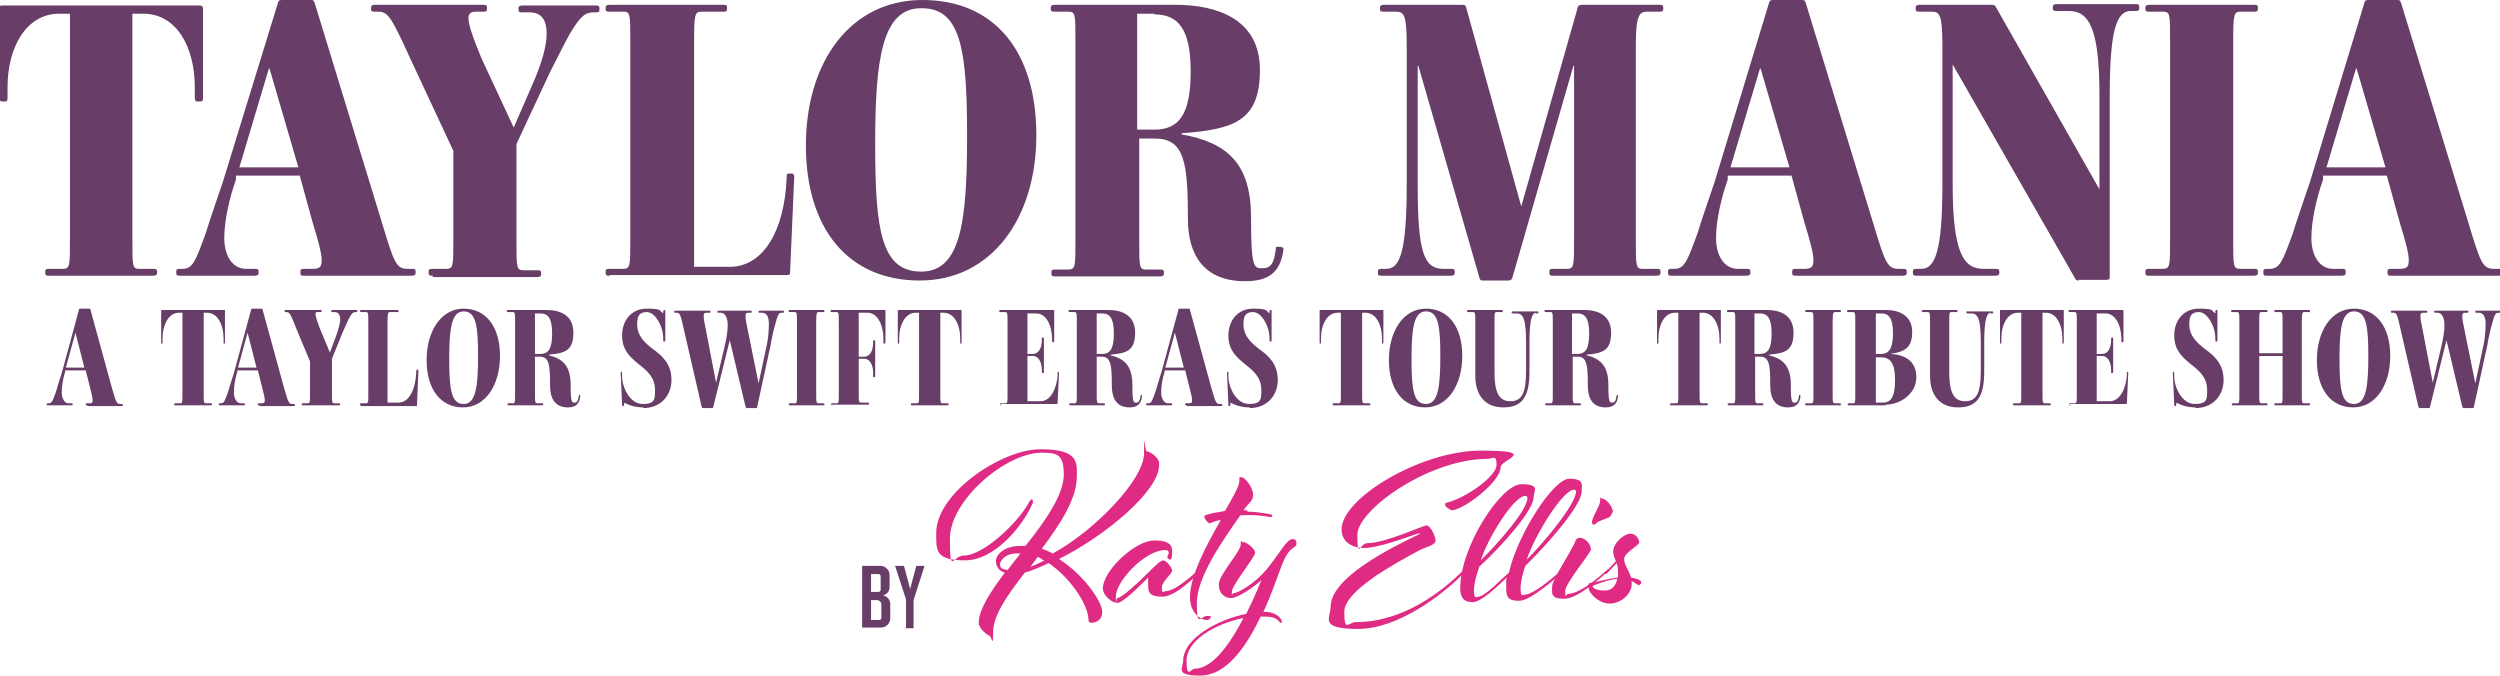 <?xml version="1.0" encoding="UTF-8"?> <svg xmlns="http://www.w3.org/2000/svg" id="Ebene_1" version="1.1" viewBox="0 0 364.5 98.5"><defs><style> .st0 { fill: #683e68; } .st1 { fill: #e02b84; } </style></defs><g><g><path class="st0" d="M7.2,40.2c-.4,0-.6,0-.6-.4v-.2c0-.4.2-.4.6-.4h1.8c1.2,0,1.2-.2,1.2-4.4V2h-1.6C3.9,2,1.1,6.8,1.1,12.7v1.5c0,.4,0,.6-.4.6h-.3c-.4,0-.5-.2-.5-.6V1.3c0-.4,0-.5.5-.5h28.7c.4,0,.5.2.5.5v12.9c0,.4,0,.6-.5.6h-.3c-.3,0-.4-.2-.4-.6v-1.5c0-5.9-2.7-10.7-7.5-10.7h-1.6v32.8c0,4.3,0,4.4,1.2,4.4h1.8c.4,0,.6,0,.6.4v.2c0,.3-.2.4-.6.4H7.2Z"></path><path class="st0" d="M44.4,40.2c-.4,0-.6,0-.6-.4v-.2c0-.4.2-.4.6-.4h1.1c1,0,1.4-.2,1.4-1.2s-.4-2.6-1.3-5.5l-1.9-6.9h-9.3v.6c-.9,2.5-1.7,5.9-1.7,8.5s1.2,4.5,3.2,4.5h1.2c.4,0,.6,0,.6.4v.2c0,.3-.2.4-.6.4h-10.8c-.4,0-.6,0-.6-.4v-.2c0-.4.2-.4.6-.4h.3c1.5,0,1.9-1.1,3.4-5.2.6-2,1.6-4.8,2.5-7.5L40.5.5c.1-.4.2-.5.6-.5h4.1c.5,0,.5,0,.7.5l9.8,32c1.8,6,2.1,6.7,3.8,6.7h.5c.4,0,.6,0,.6.4v.2c0,.3-.2.4-.6.4h-15.6ZM39.2,10h0l-4.3,14.4h8.6l-4.2-14.4Z"></path><path class="st0" d="M63.1,40.2c-.4,0-.6,0-.6-.4v-.2c0-.4.2-.4.6-.4h1.8c1.2,0,1.2-.2,1.2-4.4v-12.8l-6.3-13.5c-2.9-6.4-3.3-6.8-4.8-6.8h-.3c-.4,0-.6,0-.6-.4v-.2c0-.3.2-.4.6-.4h15.7c.4,0,.6,0,.6.4v.2c0,.4-.2.4-.6.4h-.9c-.8,0-1.2.2-1.2,1s.6,2.7,1.9,5.8l4.7,10.1h0l3-6.9c1.1-2.6,1.8-5,1.8-6.8s-.6-3.1-2.5-3.1h-1c-.4,0-.6,0-.6-.4v-.2c0-.3.2-.4.6-.4h10.6c.4,0,.6,0,.6.4v.2c0,.4-.2.4-.6.4h-.2c-1.2,0-1.9.4-3.5,3.1-.7,1.2-1.6,3.1-2.9,5.6l-4.9,10.5v14c0,4.3,0,4.4,1.2,4.4h1.8c.4,0,.6,0,.6.4v.2c0,.3-.2.4-.6.4h-15.2Z"></path><path class="st0" d="M88.9,40.2c-.4,0-.6,0-.6-.4v-.2c0-.4.2-.4.6-.4h1.8c1.2,0,1.2-.2,1.2-4.4V6.1c0-4.3,0-4.4-1.2-4.4h-1.8c-.4,0-.6,0-.6-.4v-.2c0-.3.2-.4.6-.4h16.5c.4,0,.6,0,.6.4v.2c0,.4-.2.4-.6.4h-3c-1.1,0-1.2.2-1.2,4.4v32.8h5.2c4.8,0,8-5.1,8.3-13.1,0-.4,0-.5.4-.5h.3c.3,0,.4.2.4.5l-.6,13.8c0,.4,0,.5-.5.5h-25.8Z"></path><path class="st0" d="M134.1,40.9c-10.4,0-16.6-7.5-16.6-19.7S124,0,134.5,0s16.6,7.5,16.6,19.7-6.6,21.2-17,21.2ZM134.3,1.2c-5.7,0-6.7,7.4-6.7,19.9s.9,18.5,6.7,18.5,6.7-7.3,6.7-19.8-.9-18.6-6.6-18.6Z"></path><path class="st0" d="M172.3,19.4v.2c6.7,1.2,10.1,4.3,10.1,12.1s.5,7.4,1.8,7.4,1.6-1.2,1.8-2.7c0-.4.1-.5.5-.4h.3c.3.1.4.2.3.6-.5,3.2-2.2,4.4-5.6,4.4-5.9,0-8.3-3.8-8.3-9,0-8.3-.5-11.8-4.8-11.8h-2.3v14.7c0,4.3,0,4.4,1.2,4.4h1.8c.4,0,.6,0,.6.4v.2c0,.3-.2.4-.6.4h-15.2c-.4,0-.6,0-.6-.4v-.2c0-.4.2-.4.6-.4h1.7c1.2,0,1.2-.2,1.2-4.4V6.1c0-4.3,0-4.4-1.2-4.4h-1.8c-.4,0-.6,0-.6-.4v-.2c0-.3.2-.4.6-.4h17.6c5.9,0,12.3,2,12.3,9.5s-3.9,8.6-11,9.2ZM168.3,2h-2.5v16.9h2.5c3.6,0,5.3-2.2,5.3-8.5s-1.9-8.3-5.3-8.3Z"></path><path class="st0" d="M226.5,40.2c-.4,0-.6,0-.6-.4v-.2c0-.4.2-.4.6-.4h1.8c1.2,0,1.2-.2,1.2-4.4V9.6h-.1l-8.9,30.9c-.1.3-.3.4-.6.4h-3.6c-.3,0-.5,0-.6-.4l-8.9-30.9h-.1v17.3c0,10,.9,12.3,3.8,12.3h1c.4,0,.6,0,.6.4v.2c0,.3-.2.4-.6.4h-10c-.4,0-.6,0-.6-.4v-.2c0-.4.2-.4.6-.4h.6c2,0,3-2.4,3-12.3V6.7c0-4.6-.4-5-1.6-5h-1.7c-.4,0-.6,0-.6-.4v-.2c0-.3.2-.4.6-.4h11.3c.4,0,.6,0,.7.5l8,28.9h0l8.2-28.9c0-.4.4-.5.7-.5h11.2c.4,0,.6,0,.6.4v.2c0,.4-.2.4-.6.4h-1.7c-1.2,0-1.7.5-1.7,5v28.1c0,4.3,0,4.4,1.2,4.4h1.8c.4,0,.6,0,.6.4v.2c0,.3-.2.4-.6.4h-15.3Z"></path><path class="st0" d="M261.9,40.2c-.4,0-.6,0-.6-.4v-.2c0-.4.2-.4.6-.4h1.1c1,0,1.4-.2,1.4-1.2s-.4-2.6-1.3-5.5l-1.9-6.9h-9.3v.6c-.9,2.5-1.7,5.9-1.7,8.5s1.2,4.5,3.2,4.5h1.2c.4,0,.6,0,.6.4v.2c0,.3-.2.4-.6.4h-10.8c-.4,0-.6,0-.6-.4v-.2c0-.4.2-.4.6-.4h.3c1.5,0,1.9-1.1,3.4-5.2.6-2,1.6-4.8,2.5-7.5l7.9-26c.1-.4.2-.5.6-.5h4.1c.5,0,.5,0,.7.5l9.8,32c1.8,6,2.1,6.7,3.8,6.7h.5c.4,0,.6,0,.6.4v.2c0,.3-.2.4-.6.4h-15.6ZM256.6,10h0l-4.3,14.4h8.6l-4.2-14.4Z"></path><path class="st0" d="M303.1,40.9c-.3,0-.5-.1-.6-.4l-17.8-31.1h0v17.5c0,10,1.6,12.3,4.5,12.3h1.7c.4,0,.6,0,.6.4v.2c0,.3-.2.4-.6.4h-11.4c-.4,0-.6,0-.6-.4v-.2c0-.4.2-.4.6-.4h.6c2,0,3.1-2.4,3.1-12.3V6.7c0-4.6-.4-5-1.6-5h-1.7c-.4,0-.6,0-.6-.4v-.2c0-.3.2-.4.6-.4h10.5c.4,0,.5.1.7.5l15,26.4h0v-13.7c0-10-1.6-12.3-4.5-12.3h-1.7c-.4,0-.6,0-.6-.4v-.2c0-.3.2-.4.6-.4h11.4c.4,0,.6,0,.6.4v.2c0,.4-.2.4-.6.4h-.6c-2,0-3.1,2.4-3.1,12.3v26.5c0,.3-.1.4-.5.4h-4Z"></path><path class="st0" d="M313.4,40.2c-.4,0-.6,0-.6-.4v-.2c0-.4.2-.4.6-.4h1.8c1.2,0,1.2-.2,1.2-4.4V6.1c0-4.3,0-4.4-1.2-4.4h-1.8c-.4,0-.6,0-.6-.4v-.2c0-.3.2-.4.6-.4h15.2c.4,0,.6,0,.6.4v.2c0,.4-.2.4-.6.4h-1.8c-1.1,0-1.2.2-1.2,4.4v28.7c0,4.3,0,4.4,1.2,4.4h1.8c.4,0,.6,0,.6.4v.2c0,.3-.2.4-.6.4h-15.3Z"></path><path class="st0" d="M348.7,40.2c-.4,0-.6,0-.6-.4v-.2c0-.4.2-.4.6-.4h1.1c1,0,1.4-.2,1.4-1.2s-.4-2.6-1.3-5.5l-1.9-6.9h-9.3v.6c-.9,2.5-1.7,5.9-1.7,8.5s1.2,4.5,3.2,4.5h1.2c.4,0,.6,0,.6.4v.2c0,.3-.2.4-.6.4h-10.8c-.4,0-.6,0-.6-.4v-.2c0-.4.2-.4.6-.4h.3c1.5,0,1.9-1.1,3.4-5.2.6-2,1.6-4.8,2.5-7.5l7.9-26c.1-.4.2-.5.6-.5h4.1c.5,0,.5,0,.7.5l9.8,32c1.8,6,2.1,6.7,3.8,6.7h.5c.4,0,.6,0,.6.4v.2c0,.3-.2.4-.6.4h-15.6ZM343.5,10h0l-4.3,14.4h8.6l-4.2-14.4Z"></path></g><g><path class="st0" d="M12.7,59.1c-.1,0-.2,0-.2-.1h0c0-.2,0-.2.2-.2h.3c.3,0,.5,0,.5-.4s-.1-.9-.4-2l-.6-2.4h-3v.2c-.3.9-.5,2.1-.5,3s.4,1.6,1,1.6h.4c.1,0,.2,0,.2.1h0c0,.2,0,.2-.2.2h-3.4c-.1,0-.2,0-.2-.1h0c0-.2,0-.2.2-.2h.1c.5,0,.6-.4,1.1-1.8.2-.7.5-1.7.8-2.6l2.5-9.2c0-.1,0-.2.2-.2h1.3c.1,0,.2,0,.2.2l3.1,11.3c.6,2.1.7,2.4,1.2,2.4h.2c.1,0,.2,0,.2.1h0c0,.2,0,.2-.2.2h-4.9ZM11,48.5h0l-1.4,5.1h2.7l-1.3-5.1Z"></path><path class="st0" d="M25.6,59.1c-.1,0-.2,0-.2-.1h0c0-.2,0-.2.2-.2h.6c.4,0,.4,0,.4-1.6v-11.6h-.5c-1.5,0-2.4,1.7-2.4,3.8v.5c0,.1,0,.2-.1.2h0c-.1,0-.1,0-.1-.2v-4.5c0-.1,0-.2.1-.2h9.1c.1,0,.1,0,.1.2v4.5c0,.1,0,.2-.1.2h0c-.1,0-.1,0-.1-.2v-.5c0-2.1-.9-3.8-2.4-3.8h-.5v11.6c0,1.5,0,1.6.4,1.6h.6c.1,0,.2,0,.2.1h0c0,.2,0,.2-.2.2h-4.8Z"></path><path class="st0" d="M37.8,59.1c-.1,0-.2,0-.2-.1h0c0-.2,0-.2.2-.2h.3c.3,0,.5,0,.5-.4s-.1-.9-.4-2l-.6-2.4h-3v.2c-.3.9-.5,2.1-.5,3s.4,1.6,1,1.6h.4c.1,0,.2,0,.2.1h0c0,.2,0,.2-.2.2h-3.4c-.1,0-.2,0-.2-.1h0c0-.2,0-.2.2-.2h.1c.5,0,.6-.4,1.1-1.8.2-.7.5-1.7.8-2.6l2.5-9.2c0-.1,0-.2.2-.2h1.3c.1,0,.2,0,.2.2l3.1,11.3c.6,2.1.7,2.4,1.2,2.4h.2c.1,0,.2,0,.2.1h0c0,.2,0,.2-.2.2h-4.9ZM36.1,48.5h0l-1.4,5.1h2.7l-1.3-5.1Z"></path><path class="st0" d="M44.2,59.1c-.1,0-.2,0-.2-.1h0c0-.2,0-.2.2-.2h.6c.4,0,.4,0,.4-1.6v-4.5l-2-4.8c-.9-2.3-1-2.4-1.5-2.4h0c-.1,0-.2,0-.2-.1h0c0-.2,0-.2.2-.2h5c.1,0,.2,0,.2.1h0c0,.2,0,.2-.2.2h-.3c-.3,0-.4,0-.4.3s.2.9.6,2l1.5,3.6h0l.9-2.4c.3-.9.6-1.8.6-2.4s-.2-1.1-.8-1.1h-.3c-.1,0-.2,0-.2-.1h0c0-.2,0-.2.2-.2h3.4c.1,0,.2,0,.2.1h0c0,.2,0,.2-.2.2h0c-.4,0-.6.1-1.1,1.1-.2.4-.5,1.1-.9,2l-1.5,3.7v4.9c0,1.5,0,1.6.4,1.6h.6c.1,0,.2,0,.2.1h0c0,.2,0,.2-.2.2h-4.8Z"></path><path class="st0" d="M52.7,59.1c-.1,0-.2,0-.2-.1h0c0-.2,0-.2.2-.2h.6c.4,0,.4,0,.4-1.6v-10.1c0-1.5,0-1.6-.4-1.6h-.6c-.1,0-.2,0-.2-.1h0c0-.2,0-.2.2-.2h5.2c.1,0,.2,0,.2.1h0c0,.2,0,.2-.2.2h-1c-.3,0-.4,0-.4,1.6v11.6h1.6c1.5,0,2.5-1.8,2.6-4.6,0-.1,0-.2.1-.2h.1c.1,0,.1,0,.1.2l-.2,4.9c0,.1,0,.2-.1.2h-8.2Z"></path><path class="st0" d="M67.5,59.4c-3.3,0-5.3-2.7-5.3-6.9s2.1-7.5,5.4-7.5,5.3,2.7,5.3,6.9-2.1,7.5-5.4,7.5ZM67.6,45.4c-1.8,0-2.1,2.6-2.1,7s.3,6.5,2.1,6.5,2.1-2.6,2.1-7-.3-6.5-2.1-6.5Z"></path><path class="st0" d="M80,51.8h0c2.1.5,3.2,1.6,3.2,4.3s.2,2.6.6,2.6.5-.4.6-1c0-.1,0-.2.1-.1h0c.1,0,.1,0,.1.2-.1,1.1-.7,1.6-1.8,1.6-1.9,0-2.6-1.3-2.6-3.2,0-2.9-.1-4.2-1.5-4.2h-.7v5.2c0,1.5,0,1.6.4,1.6h.6c.1,0,.2,0,.2.1h0c0,.2,0,.2-.2.2h-4.8c-.1,0-.2,0-.2-.1h0c0-.2,0-.2.2-.2h.5c.4,0,.4,0,.4-1.6v-10.1c0-1.5,0-1.6-.4-1.6h-.6c-.1,0-.2,0-.2-.1h0c0-.2,0-.2.2-.2h5.6c1.9,0,3.9.7,3.9,3.3s-1.2,3-3.5,3.2ZM78.8,45.7h-.8v5.9h.8c1.2,0,1.7-.8,1.7-3s-.6-2.9-1.7-2.9Z"></path><path class="st0" d="M93.8,59.4c-1.1,0-2.1-.3-2.8-.7v.3c0,.1,0,.2-.2.2h0c-.1,0-.1,0-.1-.2l-.2-4.6c0-.1,0-.2.1-.2h0c.1,0,.1,0,.1.2v.4c0,1.8,1.2,4.1,3,4.1s1.8-.7,1.8-2c0-1.9-1.1-2.8-2.5-3.9-1.2-1-2.3-2-2.3-4.1s1.3-3.9,3.6-3.9,1.8.3,2.4.7v-.3c0-.1,0-.2.2-.2h0c.1,0,.1,0,.1.2v4.2c0,.1,0,.2-.1.2h-.1c-.1,0-.1,0-.1-.2v-.2c0-1.9-1.2-3.9-2.4-3.9s-1.4.7-1.4,1.8c0,1.6,1,2.6,2.3,3.6,1.4,1,2.7,2.2,2.7,4.5s-1.6,4.1-4.1,4.1Z"></path><path class="st0" d="M112.4,50.1l-2,9.2c0,.1,0,.2-.2.2h-1.3c-.1,0-.1,0-.2-.2l-2.3-9.7h0l-2.4,9.7c0,.1,0,.2-.2.2h-1.3c-.1,0-.1,0-.2-.2l-2.6-11.3c-.5-2.3-.6-2.4-1.1-2.4h-.1c-.1,0-.2,0-.2-.1h0c0-.2,0-.2.2-.2h4.9c.1,0,.2,0,.2.1h0c0,.2,0,.2-.2.2h-.3c-.3,0-.5,0-.5.5s.1.9.3,1.9l1.5,7.8h0l1.3-5.5c.2-.9.4-2,.4-2.9s-.3-1.8-1-1.8h-.3c-.1,0-.2,0-.2-.1h0c0-.2,0-.2.2-.2h4.6c.1,0,.2,0,.2.1h0c0,.2,0,.2-.2.2h-.2c-.3,0-.5,0-.5.5s.1.9.3,1.9l1.6,7.9h0l1.2-5.6c.2-.9.3-2.1.3-3.1s-.3-1.6-1-1.6h-.3c-.1,0-.2,0-.2-.1h0c0-.2,0-.2.2-.2h3.3c.1,0,.2,0,.2.1h0c0,.2,0,.2-.2.2h-.1c-.5,0-.6.3-1,1.8-.2.6-.4,1.6-.6,2.6Z"></path><path class="st0" d="M115.2,59.1c-.1,0-.2,0-.2-.1h0c0-.2,0-.2.2-.2h.6c.4,0,.4,0,.4-1.6v-10.1c0-1.5,0-1.6-.4-1.6h-.6c-.1,0-.2,0-.2-.1h0c0-.2,0-.2.2-.2h4.8c.1,0,.2,0,.2.1h0c0,.2,0,.2-.2.2h-.6c-.3,0-.4,0-.4,1.6v10.1c0,1.5,0,1.6.4,1.6h.6c.1,0,.2,0,.2.1h0c0,.2,0,.2-.2.2h-4.9Z"></path><path class="st0" d="M121.4,59.1c-.1,0-.2,0-.2-.1h0c0-.2,0-.2.2-.2h.5c.4,0,.4,0,.4-1.6v-10.1c0-1.5,0-1.6-.4-1.6h-.6c-.1,0-.2,0-.2-.1h0c0-.2,0-.2.2-.2h7.7c.1,0,.1,0,.1.2v4.5c0,.1,0,.2-.2.2h0c-.1,0-.1,0-.1-.2v-.5c0-2.1-.9-3.8-2.3-3.8h-1.3v6.4h.8c.8,0,1.3-.8,1.3-2v-.2c0-.1,0-.2.1-.2h0c.1,0,.2,0,.2.2v5c0,.1,0,.2-.2.2h0c-.1,0-.1,0-.1-.2v-.5c0-1.1-.5-2-1.3-2h-.8v4.8c0,1.5,0,1.6.4,1.6h.9c.1,0,.2,0,.2.1h0c0,.2,0,.2-.2.2h-5.2Z"></path><path class="st0" d="M133,59.1c-.1,0-.2,0-.2-.1h0c0-.2,0-.2.2-.2h.6c.4,0,.4,0,.4-1.6v-11.6h-.5c-1.5,0-2.4,1.7-2.4,3.8v.5c0,.1,0,.2-.1.2h0c-.1,0-.1,0-.1-.2v-4.5c0-.1,0-.2.1-.2h9.1c.1,0,.1,0,.1.2v4.5c0,.1,0,.2-.1.2h0c-.1,0-.1,0-.1-.2v-.5c0-2.1-.9-3.8-2.4-3.8h-.5v11.6c0,1.5,0,1.6.4,1.6h.6c.1,0,.2,0,.2.1h0c0,.2,0,.2-.2.2h-4.8Z"></path><path class="st0" d="M146,59.1c-.1,0-.2,0-.2-.1h0c0-.2,0-.2.2-.2h.5c.4,0,.4,0,.4-1.6v-10.1c0-1.5,0-1.6-.4-1.6h-.6c-.1,0-.2,0-.2-.1h0c0-.2,0-.2.2-.2h7.7c.1,0,.1,0,.1.2v4.3c0,.1,0,.2-.2.2h0c-.1,0-.1,0-.1-.2v-.2c0-2.1-.9-3.8-2.3-3.8h-1.3v5.9h.8c.8,0,1.3-.8,1.3-2v-.2c0-.1,0-.2.1-.2h0c.1,0,.2,0,.2.2v4.8c0,.1,0,.2-.2.2h0c-.1,0-.1,0-.1-.2v-.3c0-1.1-.5-2-1.3-2h-.8v6.6h1.9c1.6,0,2.4-2.1,2.5-3.8v-.3c0-.1,0-.2.1-.2h0c.1,0,.1,0,.1.2l-.2,4.3c0,.1,0,.2-.1.2h-8.3Z"></path><path class="st0" d="M161.9,51.8h0c2.1.5,3.2,1.6,3.2,4.3s.2,2.6.6,2.6.5-.4.6-1c0-.1,0-.2.1-.1h0c.1,0,.1,0,.1.2-.1,1.1-.7,1.6-1.8,1.6-1.9,0-2.6-1.3-2.6-3.2,0-2.9-.1-4.2-1.5-4.2h-.7v5.2c0,1.5,0,1.6.4,1.6h.6c.1,0,.2,0,.2.1h0c0,.2,0,.2-.2.2h-4.8c-.1,0-.2,0-.2-.1h0c0-.2,0-.2.2-.2h.5c.4,0,.4,0,.4-1.6v-10.1c0-1.5,0-1.6-.4-1.6h-.6c-.1,0-.2,0-.2-.1h0c0-.2,0-.2.2-.2h5.6c1.9,0,3.9.7,3.9,3.3s-1.2,3-3.5,3.2ZM160.7,45.7h-.8v5.9h.8c1.2,0,1.7-.8,1.7-3s-.6-2.9-1.7-2.9Z"></path><path class="st0" d="M173,59.1c-.1,0-.2,0-.2-.1h0c0-.2,0-.2.2-.2h.3c.3,0,.5,0,.5-.4s-.1-.9-.4-2l-.6-2.4h-3v.2c-.3.9-.5,2.1-.5,3s.4,1.6,1,1.6h.4c.1,0,.2,0,.2.1h0c0,.2,0,.2-.2.2h-3.4c-.1,0-.2,0-.2-.1h0c0-.2,0-.2.2-.2h.1c.5,0,.6-.4,1.1-1.8.2-.7.5-1.7.8-2.6l2.5-9.2c0-.1,0-.2.2-.2h1.3c.1,0,.2,0,.2.2l3.1,11.3c.6,2.1.7,2.4,1.2,2.4h.2c.1,0,.2,0,.2.1h0c0,.2,0,.2-.2.2h-4.9ZM171.3,48.5h0l-1.4,5.1h2.7l-1.3-5.1Z"></path><path class="st0" d="M182.2,59.4c-1.1,0-2.1-.3-2.8-.7v.3c0,.1,0,.2-.2.2h0c-.1,0-.1,0-.1-.2l-.2-4.6c0-.1,0-.2.1-.2h0c.1,0,.1,0,.1.2v.4c0,1.8,1.2,4.1,3,4.1s1.8-.7,1.8-2c0-1.9-1.1-2.8-2.5-3.9-1.2-1-2.3-2-2.3-4.1s1.3-3.9,3.6-3.9,1.8.3,2.4.7v-.3c0-.1,0-.2.2-.2h0c.1,0,.1,0,.1.2v4.2c0,.1,0,.2-.1.2h-.1c-.1,0-.1,0-.1-.2v-.2c0-1.9-1.2-3.9-2.4-3.9s-1.4.7-1.4,1.8c0,1.6,1,2.6,2.3,3.6,1.4,1,2.7,2.2,2.7,4.5s-1.6,4.1-4.1,4.1Z"></path><path class="st0" d="M194.5,59.1c-.1,0-.2,0-.2-.1h0c0-.2,0-.2.2-.2h.6c.4,0,.4,0,.4-1.6v-11.6h-.5c-1.5,0-2.4,1.7-2.4,3.8v.5c0,.1,0,.2-.1.2h0c-.1,0-.1,0-.1-.2v-4.5c0-.1,0-.2.1-.2h9.1c.1,0,.1,0,.1.2v4.5c0,.1,0,.2-.1.2h0c-.1,0-.1,0-.1-.2v-.5c0-2.1-.9-3.8-2.4-3.8h-.5v11.6c0,1.5,0,1.6.4,1.6h.6c.1,0,.2,0,.2.1h0c0,.2,0,.2-.2.2h-4.8Z"></path><path class="st0" d="M207.8,59.4c-3.3,0-5.3-2.7-5.3-6.9s2.1-7.5,5.4-7.5,5.3,2.7,5.3,6.9-2.1,7.5-5.4,7.5ZM207.9,45.4c-1.8,0-2.1,2.6-2.1,7s.3,6.5,2.1,6.5,2.1-2.6,2.1-7-.3-6.5-2.1-6.5Z"></path><path class="st0" d="M224,45.6c-.6,0-1,.8-1,4.3v4.3c0,3.7-1.1,5.2-3.8,5.2s-4.1-1.8-4.1-4.6v-7.7c0-1.5,0-1.6-.4-1.6h-.6c-.1,0-.2,0-.2-.1h0c0-.2,0-.2.2-.2h4.8c.1,0,.2,0,.2.1h0c0,.2,0,.2-.2.2h-.6c-.4,0-.4,0-.4,1.6v7.2c0,2.8.6,4.2,2.3,4.2s2.3-1.2,2.3-4.4v-4.1c0-3.5-.4-4.3-1.4-4.3h-.5c-.1,0-.2,0-.2-.1h0c0-.2,0-.2.2-.2h3.5c.1,0,.2,0,.2.1h0c0,.2,0,.2-.2.2h-.2Z"></path><path class="st0" d="M231.3,51.8h0c2.1.5,3.2,1.6,3.2,4.3s.2,2.6.6,2.6.5-.4.6-1c0-.1,0-.2.1-.1h0c.1,0,.1,0,.1.2-.1,1.1-.7,1.6-1.8,1.6-1.9,0-2.6-1.3-2.6-3.2,0-2.9-.1-4.2-1.5-4.2h-.7v5.2c0,1.5,0,1.6.4,1.6h.6c.1,0,.2,0,.2.1h0c0,.2,0,.2-.2.2h-4.8c-.1,0-.2,0-.2-.1h0c0-.2,0-.2.2-.2h.5c.4,0,.4,0,.4-1.6v-10.1c0-1.5,0-1.6-.4-1.6h-.6c-.1,0-.2,0-.2-.1h0c0-.2,0-.2.2-.2h5.6c1.9,0,3.9.7,3.9,3.3s-1.2,3-3.5,3.2ZM230,45.7h-.8v5.9h.8c1.2,0,1.7-.8,1.7-3s-.6-2.9-1.7-2.9Z"></path><path class="st0" d="M243.7,59.1c-.1,0-.2,0-.2-.1h0c0-.2,0-.2.2-.2h.6c.4,0,.4,0,.4-1.6v-11.6h-.5c-1.5,0-2.4,1.7-2.4,3.8v.5c0,.1,0,.2-.1.2h0c-.1,0-.1,0-.1-.2v-4.5c0-.1,0-.2.1-.2h9.1c.1,0,.1,0,.1.2v4.5c0,.1,0,.2-.1.2h0c-.1,0-.1,0-.1-.2v-.5c0-2.1-.9-3.8-2.4-3.8h-.5v11.6c0,1.5,0,1.6.4,1.6h.6c.1,0,.2,0,.2.1h0c0,.2,0,.2-.2.2h-4.8Z"></path><path class="st0" d="M257.9,51.8h0c2.1.5,3.2,1.6,3.2,4.3s.2,2.6.6,2.6.5-.4.6-1c0-.1,0-.2.1-.1h0c.1,0,.1,0,.1.2-.1,1.1-.7,1.6-1.8,1.6-1.9,0-2.6-1.3-2.6-3.2,0-2.9-.1-4.2-1.5-4.2h-.7v5.2c0,1.5,0,1.6.4,1.6h.6c.1,0,.2,0,.2.1h0c0,.2,0,.2-.2.2h-4.8c-.1,0-.2,0-.2-.1h0c0-.2,0-.2.2-.2h.5c.4,0,.4,0,.4-1.6v-10.1c0-1.5,0-1.6-.4-1.6h-.6c-.1,0-.2,0-.2-.1h0c0-.2,0-.2.2-.2h5.6c1.9,0,3.9.7,3.9,3.3s-1.2,3-3.5,3.2ZM256.6,45.7h-.8v5.9h.8c1.2,0,1.7-.8,1.7-3s-.6-2.9-1.7-2.9Z"></path><path class="st0" d="M263.4,59.1c-.1,0-.2,0-.2-.1h0c0-.2,0-.2.2-.2h.6c.4,0,.4,0,.4-1.6v-10.1c0-1.5,0-1.6-.4-1.6h-.6c-.1,0-.2,0-.2-.1h0c0-.2,0-.2.2-.2h4.8c.1,0,.2,0,.2.1h0c0,.2,0,.2-.2.2h-.6c-.3,0-.4,0-.4,1.6v10.1c0,1.5,0,1.6.4,1.6h.6c.1,0,.2,0,.2.1h0c0,.2,0,.2-.2.2h-4.9Z"></path><path class="st0" d="M275,59.1h-5.4c-.1,0-.2,0-.2-.1h0c0-.2,0-.2.2-.2h.5c.4,0,.4,0,.4-1.6v-10.1c0-1.5,0-1.6-.4-1.6h-.6c-.1,0-.2,0-.2-.1h0c0-.2,0-.2.2-.2h5.5c1.9,0,3.8.8,3.8,3.2s-1.2,2.9-3.2,3.2h0c2.1.1,3.8,1,3.8,3.4s-2.3,4-4.5,4ZM274.3,45.7h-.8v5.9h.8c1.1,0,1.7-.8,1.7-3s-.6-2.9-1.7-2.9ZM274.3,52.1h-.8v6.6h1c1.2,0,1.8-.8,1.8-3.3s-.7-3.3-2.1-3.3Z"></path><path class="st0" d="M290.3,45.6c-.6,0-1,.8-1,4.3v4.3c0,3.7-1.1,5.2-3.8,5.2s-4.1-1.8-4.1-4.6v-7.7c0-1.5,0-1.6-.4-1.6h-.6c-.1,0-.2,0-.2-.1h0c0-.2,0-.2.2-.2h4.8c.1,0,.2,0,.2.1h0c0,.2,0,.2-.2.2h-.6c-.4,0-.4,0-.4,1.6v7.2c0,2.8.6,4.2,2.3,4.2s2.3-1.2,2.3-4.4v-4.1c0-3.5-.4-4.3-1.4-4.3h-.5c-.1,0-.2,0-.2-.1h0c0-.2,0-.2.2-.2h3.5c.1,0,.2,0,.2.1h0c0,.2,0,.2-.2.2h-.2Z"></path><path class="st0" d="M293.7,59.1c-.1,0-.2,0-.2-.1h0c0-.2,0-.2.2-.2h.6c.4,0,.4,0,.4-1.6v-11.6h-.5c-1.5,0-2.4,1.7-2.4,3.8v.5c0,.1,0,.2-.1.2h0c-.1,0-.1,0-.1-.2v-4.5c0-.1,0-.2.1-.2h9.1c.1,0,.1,0,.1.2v4.5c0,.1,0,.2-.1.2h0c-.1,0-.1,0-.1-.2v-.5c0-2.1-.9-3.8-2.4-3.8h-.5v11.6c0,1.5,0,1.6.4,1.6h.6c.1,0,.2,0,.2.1h0c0,.2,0,.2-.2.2h-4.8Z"></path><path class="st0" d="M301.9,59.1c-.1,0-.2,0-.2-.1h0c0-.2,0-.2.2-.2h.5c.4,0,.4,0,.4-1.6v-10.1c0-1.5,0-1.6-.4-1.6h-.6c-.1,0-.2,0-.2-.1h0c0-.2,0-.2.2-.2h7.7c.1,0,.1,0,.1.2v4.3c0,.1,0,.2-.2.2h0c-.1,0-.1,0-.1-.2v-.2c0-2.1-.9-3.8-2.3-3.8h-1.3v5.9h.8c.8,0,1.3-.8,1.3-2v-.2c0-.1,0-.2.1-.2h0c.1,0,.2,0,.2.2v4.8c0,.1,0,.2-.2.2h0c-.1,0-.1,0-.1-.2v-.3c0-1.1-.5-2-1.3-2h-.8v6.6h1.9c1.6,0,2.4-2.1,2.5-3.8v-.3c0-.1,0-.2.1-.2h0c.1,0,.1,0,.1.2l-.2,4.3c0,.1,0,.2-.1.2h-8.3Z"></path><path class="st0" d="M320.1,59.4c-1.1,0-2.1-.3-2.8-.7v.3c0,.1,0,.2-.2.2h0c-.1,0-.1,0-.1-.2l-.2-4.6c0-.1,0-.2.1-.2h0c.1,0,.1,0,.1.2v.4c0,1.8,1.2,4.1,3,4.1s1.8-.7,1.8-2c0-1.9-1.1-2.8-2.5-3.9-1.2-1-2.3-2-2.3-4.1s1.3-3.9,3.6-3.9,1.8.3,2.4.7v-.3c0-.1,0-.2.2-.2h0c.1,0,.1,0,.1.2v4.2c0,.1,0,.2-.1.2h-.1c-.1,0-.1,0-.1-.2v-.2c0-1.9-1.2-3.9-2.4-3.9s-1.4.7-1.4,1.8c0,1.6,1,2.6,2.3,3.6,1.4,1,2.7,2.2,2.7,4.5s-1.6,4.1-4.1,4.1Z"></path><path class="st0" d="M331.8,59.1c-.1,0-.2,0-.2-.1h0c0-.2,0-.2.2-.2h.6c.4,0,.4,0,.4-1.6v-5.3h-3.4v5.3c0,1.5,0,1.6.4,1.6h.6c.1,0,.2,0,.2.1h0c0,.2,0,.2-.2.2h-4.8c-.1,0-.2,0-.2-.1h0c0-.2,0-.2.2-.2h.5c.4,0,.4,0,.4-1.6v-10.1c0-1.5,0-1.6-.4-1.6h-.6c-.1,0-.2,0-.2-.1h0c0-.2,0-.2.2-.2h4.9c.1,0,.2,0,.2.1h0c0,.2,0,.2-.2.2h-.6c-.4,0-.4,0-.4,1.6v4.4h3.4v-4.4c0-1.5,0-1.6-.4-1.6h-.6c-.1,0-.2,0-.2-.1h0c0-.2,0-.2.2-.2h4.8c.1,0,.2,0,.2.1h0c0,.2,0,.2-.2.2h-.6c-.3,0-.4,0-.4,1.6v10.1c0,1.5,0,1.6.4,1.6h.6c.1,0,.2,0,.2.1h0c0,.2,0,.2-.2.2h-4.9Z"></path><path class="st0" d="M343.1,59.4c-3.3,0-5.3-2.7-5.3-6.9s2.1-7.5,5.4-7.5,5.3,2.7,5.3,6.9-2.1,7.5-5.4,7.5ZM343.2,45.4c-1.8,0-2.1,2.6-2.1,7s.3,6.5,2.1,6.5,2.1-2.6,2.1-7-.3-6.5-2.1-6.5Z"></path><path class="st0" d="M362.7,50.1l-2,9.2c0,.1,0,.2-.2.2h-1.3c-.1,0-.1,0-.2-.2l-2.3-9.7h0l-2.4,9.7c0,.1,0,.2-.2.2h-1.3c-.1,0-.1,0-.2-.2l-2.6-11.3c-.5-2.3-.6-2.4-1.1-2.4h-.1c-.1,0-.2,0-.2-.1h0c0-.2,0-.2.2-.2h4.9c.1,0,.2,0,.2.1h0c0,.2,0,.2-.2.2h-.3c-.3,0-.5,0-.5.5s.1.9.3,1.9l1.5,7.8h0l1.3-5.5c.2-.9.4-2,.4-2.9s-.3-1.8-1-1.8h-.3c-.1,0-.2,0-.2-.1h0c0-.2,0-.2.2-.2h4.6c.1,0,.2,0,.2.1h0c0,.2,0,.2-.2.2h-.2c-.3,0-.5,0-.5.5s.1.9.3,1.9l1.6,7.9h0l1.2-5.6c.2-.9.3-2.1.3-3.1s-.3-1.6-1-1.6h-.3c-.1,0-.2,0-.2-.1h0c0-.2,0-.2.2-.2h3.3c.1,0,.2,0,.2.1h0c0,.2,0,.2-.2.2h-.1c-.5,0-.6.3-1,1.8-.2.6-.4,1.6-.6,2.6Z"></path></g></g><g><g><path class="st0" d="M125.7,91.5v-9h2.7c.4,0,.7.2.9.4.2.2.4.5.4.9v1.8c0,.6-.4,1.1-1,1.2h0c.6.1,1.1.6,1.1,1.3v2.1c0,.4-.2.7-.4.9-.2.2-.5.4-.9.4h-2.8ZM128.4,84c0-.2-.2-.3-.3-.3h-1.1v2.6h1.1c.2,0,.3-.2.3-.3v-2ZM128.5,88.1c0-.3-.3-.6-.6-.6h-.9v2.9h1.2c.2,0,.3-.2.3-.3v-1.9Z"></path><path class="st0" d="M132.1,91.5v-4.1l-1.6-4.9h1.3l.7,2.6.2.8h0l.2-.8.7-2.6h1.2l-1.6,5v4.1h-1.3Z"></path></g><g><path class="st1" d="M169,67.8c0,3.8-7.8,10.3-14.6,13.7,3.6,2.3,6.3,6.2,6.3,7.7s-1.3,1.6-1.6,1.6-.4-.2-.4-.4c0-2.2-2.6-6.1-5.8-8.3-1.3.6-2.4,1.1-3.5,1.4-2.6,3.4-4.6,6.2-4.6,8.7s-.3.5-.5.5-1.6-1-1.6-1.9c0-1.9,1.7-4.5,3.8-7.3-.7-.2-1.3-.8-1.3-1.7s1.2-2.2,3.5-2.2.5,0,.8,0c2.9-3.6,5.6-7.5,5.6-10.4s-.9-3.2-3.2-3.2c-5.3,0-13.4,7-13.4,12.5s.4,2.5,2,2.5c3,0,8.2-5.1,9.6-7.9,0,0,.2-.3.3-.3s.2.1.2.3,0,.3-.2.6c-1.3,2.9-5.3,8-9.7,8s-4.2-1.5-4.2-4c0-5.8,9.5-12.2,15.2-12.2s5.3,2,5.3,4c0,3.2-2.4,6.9-5.1,10.5.6.2,1,.4,1.6.7,6.2-3.4,13.3-10.8,13.3-14.6s.1-.3.4-.3c.4,0,1.8.9,1.8,1.7ZM148.8,80.7s-.4,0-.6,0c-1.7,0-2.4,1.1-2.4,1.6s.3.7,1.1.8l1.8-2.3ZM150.1,82.7c.8-.3,1.2-.5,2-.9h.2c-.5-.3-.5-.4-1-.6l-1.1,1.5Z"></path><path class="st1" d="M174.7,83.2c0,0,.1-.1.2-.1,0,0,.1,0,.1.1,0,0-.2.3-.3.4,0,0-3.2,3.4-5.2,3.4s-2.1-.7-2.1-1.7,0-1.1,0-1.1c-1.6,1.6-3.7,3.7-4.5,3.7s-2.1-1.1-2.1-2.1c0-2.6,4.7-7,7.5-7s2.6,1.2,2.6,1.9-.2.9-.3.9-.4-.2-.4-.4.2-.3.2-.6-.2-.4-.5-.4c-3,0-7.2,4.6-7.2,6.7s0,.3.2.3c.6,0,2.9-2.1,4.5-3.7,1-1,1.8-1.8,2.2-1.8s1.3,1,1.3,1.5-1.5,1.5-1.5,2.5.3.5.5.5c1.6,0,4.7-3,4.7-3Z"></path><path class="st1" d="M181.9,74.6c1.5,0,3.6.4,3.6.5,0,.1,0,.3-.2.3s-1.3-.3-3.1-.3-1.4.1-1.4.1c-2.4,3.4-6.3,8.9-6.3,12.7s.5,1.9,1.5,1.9.4.3.4.4-.3.2-.4.2c-1,0-2.5-1.1-2.5-3.3,0-3.2,2.4-7.6,4.5-11.3-1.1.2-1.5.5-1.6.5-.3,0-.8-.7-.8-.9s0-.2.2-.3c.5-.2,1.6-.4,2.8-.6,1.2-2.1,2.1-3.6,2.1-4.4s0-.5.4-.5,1.6,1.5,1.6,2.5-.5,1-1.4,2.3h.5Z"></path><path class="st1" d="M181.2,79c.5,0,1.8,1,1.8,1.6s-3.4,4.7-3.4,5.7,0,.2.2.2c.7,0,3.1-1.4,4.8-3.4,1.7-2,3-4.5,3.8-4.5s.6.6.6.8-.1.2-.2.3c-.9.6-1.3,1.1-2.1,3.2-.6,1.6-1.4,4-2.5,6.3h.1c1.9,0,2.6,1.1,2.6,1.4s0,.2-.2.2c-.2,0-.3-.9-2.2-.9s-.4,0-.7,0c-2.1,4.4-5,8.6-8.8,8.6s-2.5-1.1-2.5-2.1c0-3.4,5.2-6.1,9.2-6.9,1.4-2.8,2.2-4.9,2.2-4.9-1.2,1.1-3.5,2.6-4.4,2.6s-1.8-.6-1.8-2,3.2-4.8,3.2-5.8,0-.3.4-.3ZM174.2,97.5c2.6,0,5.2-3.7,7.1-7.4-4.4.9-8.3,3.4-8.3,6.2s.6,1.2,1.2,1.2Z"></path><path class="st1" d="M213.3,83.1s.1-.1.2-.1c0,0,.2.1.2.2s-.4.5-.4.5c-3.1,3.1-9.5,8-15.3,8s-4-1.6-4-3.2c0-4.2,8.3-8.4,13.1-10.7h0c-.1,0-.3,0-.4,0-2,.7-5.9,2.1-7.8,2.1s-3.3-1-3.3-2.7c0-4.6,11.6-11.5,20.3-11.5s2.9,1.3,2.9,2.4c0,1.8-3.8,5-6.1,6-.4.2-.8.3-1,.3s-1-.5-1-.8,0-.2.2-.3c2.9-.7,7.3-3.9,7.3-5.5s-.5-.9-1.3-.9c-8.5,0-19,7.4-19,11.1s.4,1.2,1.4,1.2c2.7,0,8.2-2.6,8.7-2.6s1.3,1.5,1.3,2.2-1.3.9-2.3,1.4c-3.5,1.9-11,5.9-11,9s.6,1.5,1.7,1.5c7,0,12.7-4.6,15.7-7.6Z"></path><path class="st1" d="M227.6,83.2c0,0,.1-.1.2-.1,0,0,.1,0,.1.1,0,0-.2.3-.3.4,0,0-4.3,4-6.1,4s-1.9-.7-1.9-2.1,0-.8.1-1.3c-1.3,1.2-3.7,3.6-5,3.6s-1.8-.7-1.8-2c0-6.2,6-15.2,8.9-15.2s1.8,1,1.8,1.9c0,1.9-4.6,7.1-7.9,10.1,0,0-.8,2.1-.8,3.5s.4.9.6.9c1,0,3.3-2.5,4.5-3.5,1.3-5.7,6.5-13.7,8.8-13.7s1.8,1,1.8,1.9c0,2-5.1,7.8-8.2,10.8,0,0-.7,1.9-.7,3.3s.4.9.6.9c1.5,0,5.4-3.6,5.4-3.6ZM222.7,72.6c0,0,0-.3-.3-.3-1.7,0-5.5,6.2-6.5,9.4,2.5-2.5,6.8-7.3,6.8-9.1ZM229.8,71.7c0,0,0-.3-.3-.3-1.7,0-5.9,7-6.9,10.2,2.5-2.5,7.2-8.1,7.2-10Z"></path><path class="st1" d="M232,80c0,.6-3.8,5-3.8,6.2s.2.4.4.4c2,0,5.7-3.5,5.7-3.5,0,0,.1-.1.2-.1s.1,0,.1.1c0,0-.3.3-.4.4,0,0-4,3.8-6.1,3.8s-1.8-.8-1.8-1.8,2.8-5.1,3.4-6.6c0-.2.3-.5.6-.5.8,0,1.6.9,1.6,1.5ZM235.2,74.4c0,.2-.4,1-.7,1.1-.2,0-.8.3-1.1.4-.6.2-.8.6-1,.6s-.3-.2-.3-.3c0-.8,1.2-2.4,1.2-3.2s.1-.3.3-.3c.6,0,1.5,1.2,1.5,1.7Z"></path><path class="st1" d="M235.7,82.1c-.8.9-1.4,1.5-1.4,1.5,0,0-.1.1-.2.1,0,0-.1,0-.1-.1,0,0,.1-.2.3-.4,0,0,.5-.5,1.3-1.4-.2-.4-.4-.9-.4-1.4,0-1.2,1.6-2.6,2.5-2.6s1.3.9,1.3,1.3-2.2,1.5-2.2,2.4.7,1.6,1,2.7c1.1.2,1.5.5,1.5.7s-.2.4-.4.4-.4-.3-1-.6c0,.2,0,.3,0,.5,0,1.4-1.6,2.8-3.2,2.8s-3.1-1.5-3.1-2.4.2-.5.6-.6c.5-.2,2.3-.6,3.7-.8,0-.1,0-.2,0-.4,0-.8,0-1.2-.2-1.7ZM232.3,85.6c0,.2.6.5,1.7.5s1.6-.8,1.8-1.7c-1.7.2-2.7.7-3.3.9-.2,0-.3.2-.3.3Z"></path></g></g></svg> 